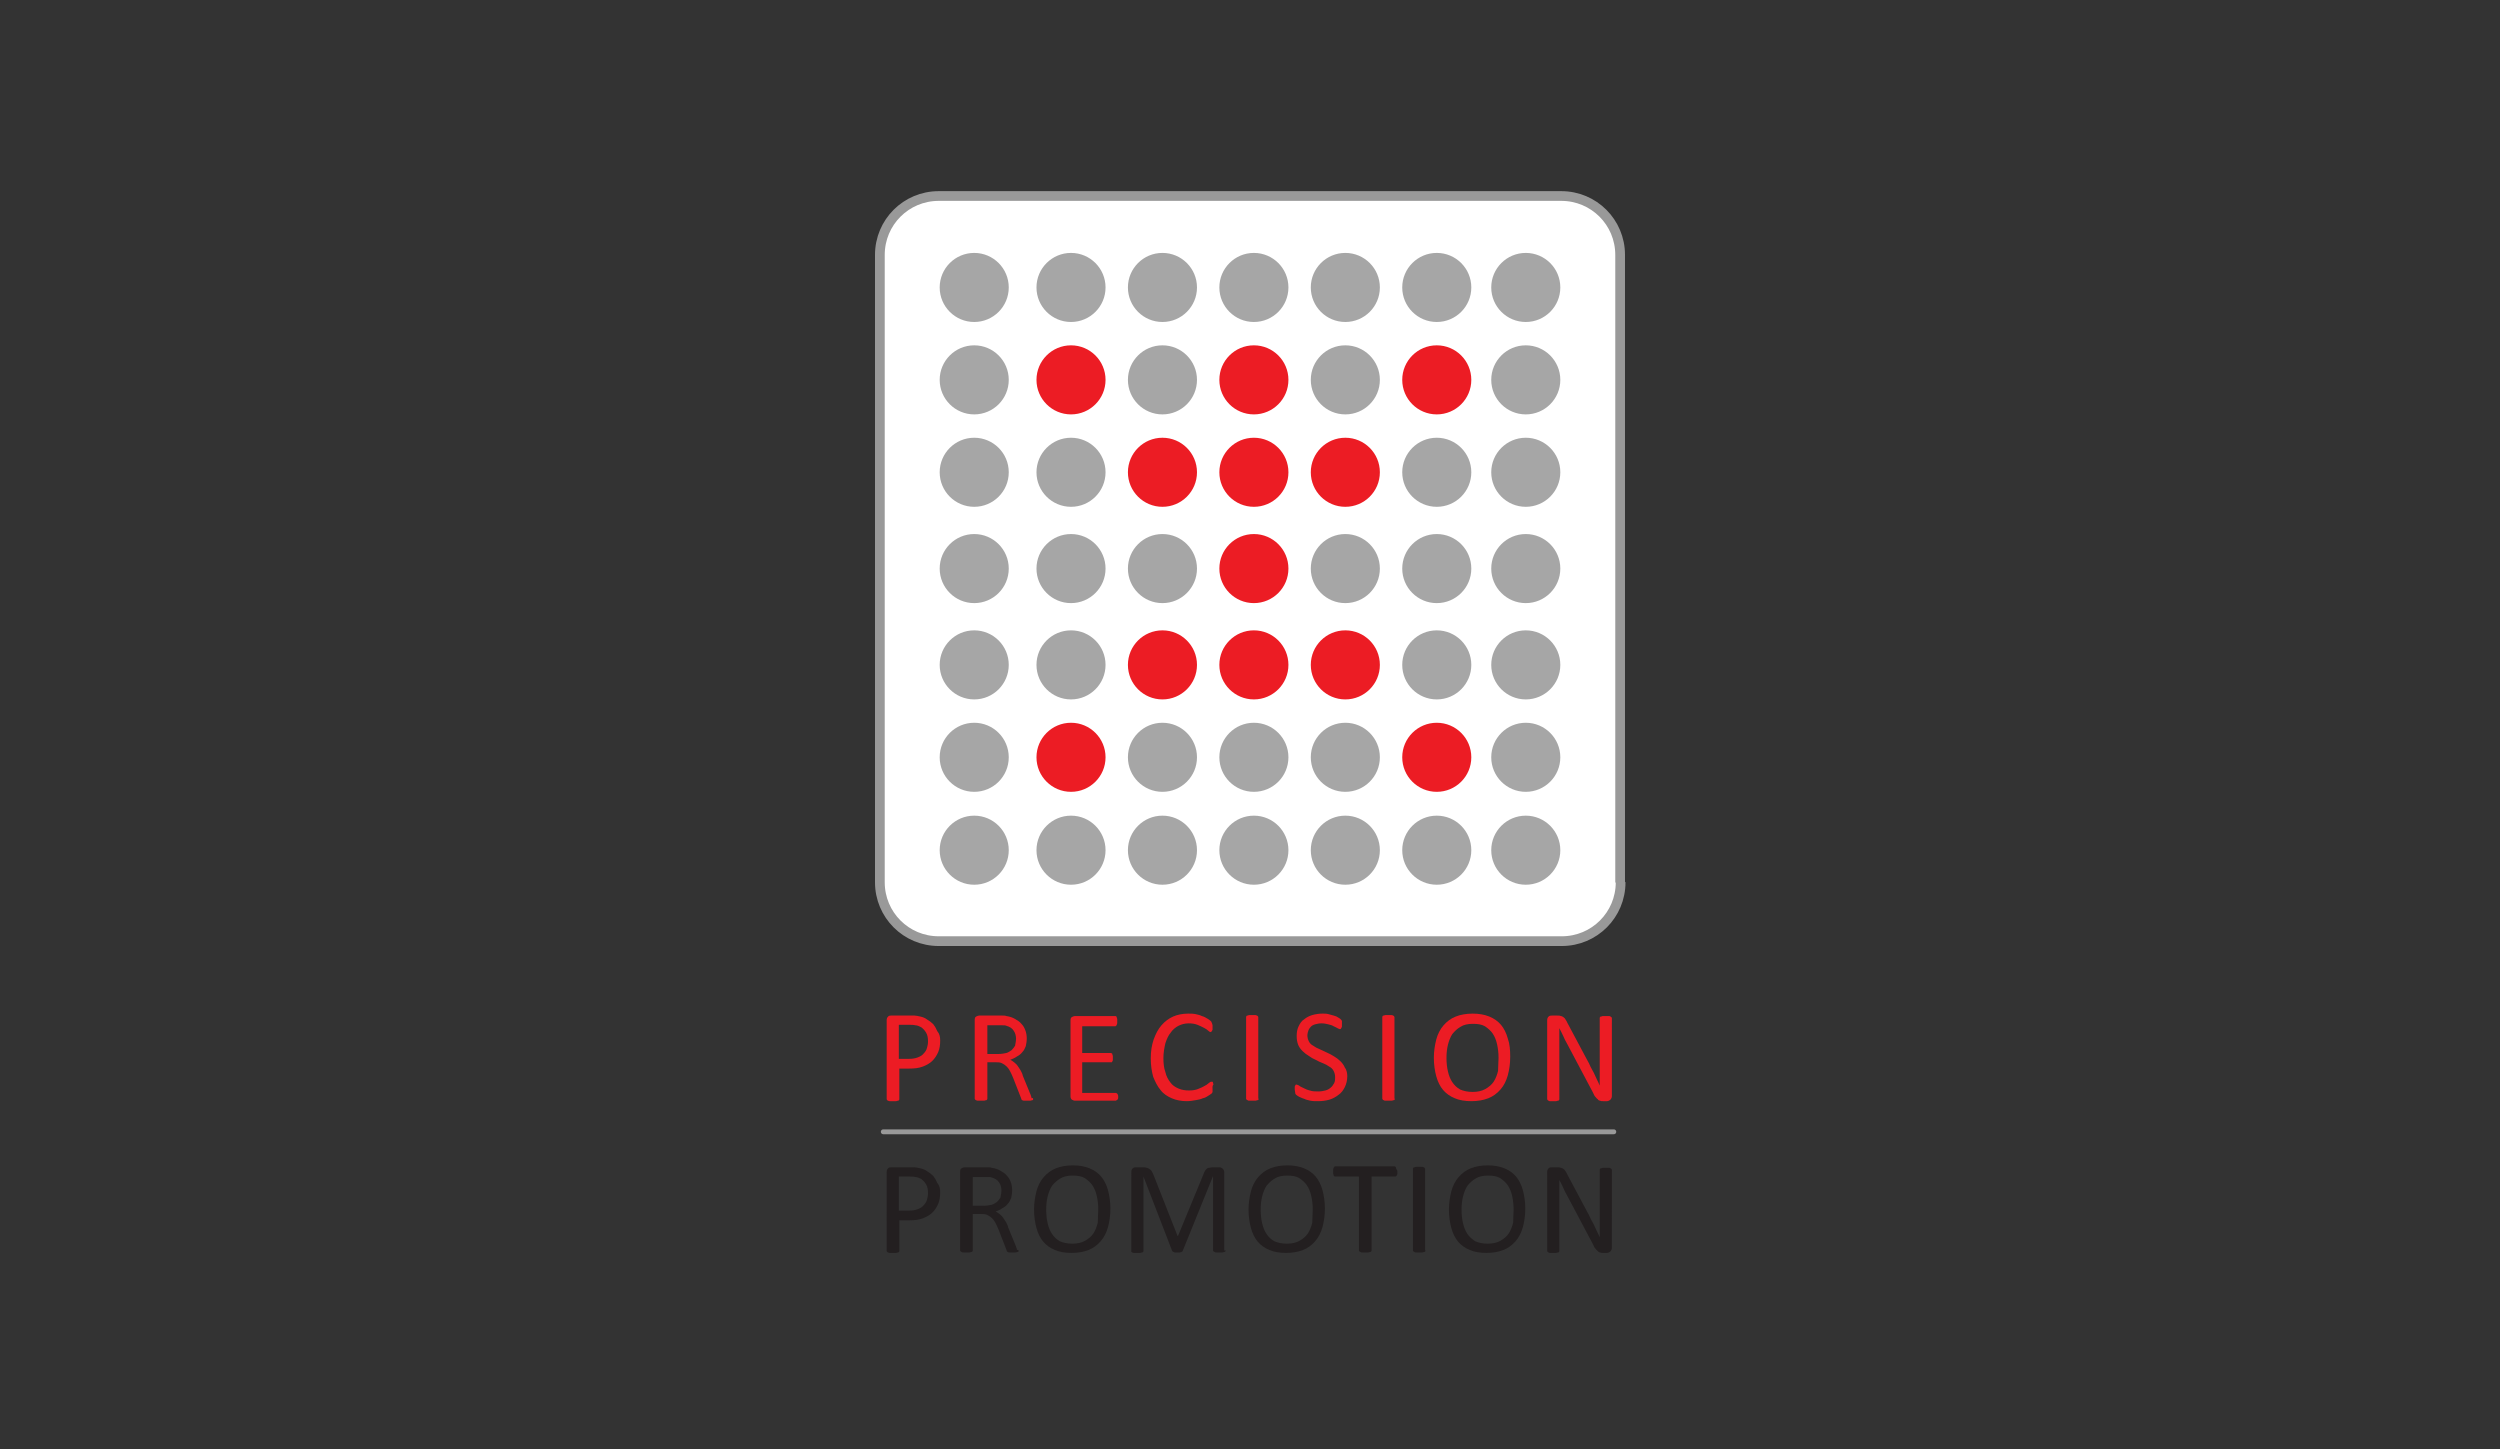 <?xml version="1.0" encoding="utf-8"?>
<!-- Generator: Adobe Illustrator 19.2.1, SVG Export Plug-In . SVG Version: 6.00 Build 0)  -->
<svg version="1.1" id="Layer_1" xmlns="http://www.w3.org/2000/svg" xmlns:xlink="http://www.w3.org/1999/xlink" x="0px" y="0px"
	 viewBox="0 0 514 298" style="enable-background:new 0 0 514 298;" xml:space="preserve">
<rect x="0" y="0" width="514" height="298" fill="#333333" stroke="none"/>
<style type="text/css">
	.st0{fill:#FFFFFF;stroke:#999999;stroke-width:2;stroke-linecap:square;stroke-linejoin:bevel;}
	.st1{fill:#EC1C24;}
	.st2{fill:#231F20;}
	.st3{fill:none;stroke:#999999;stroke-linecap:round;stroke-linejoin:round;}
	.st4{fill:#A6A6A6;}
</style>
<g>
	<path class="st0" d="M333.2,181.4c0,6.7-5.4,12.1-12.1,12.1H193c-6.7,0-12.1-5.4-12.1-12.1v-129c0-6.7,5.4-12.1,12.1-12.1h128
		c6.7,0,12.1,5.4,12.1,12.1v129H333.2z"/>
	<g>
		<g>
			<path class="st1" d="M193.3,213.9c0,0.9-0.1,1.7-0.4,2.4c-0.3,0.7-0.7,1.3-1.2,1.8s-1.2,0.9-2,1.2s-1.7,0.4-2.8,0.4h-2v6.3
				c0,0.1,0,0.1-0.1,0.2c0,0.1-0.1,0.1-0.2,0.1c-0.1,0-0.2,0.1-0.4,0.1c-0.1,0-0.3,0-0.6,0c-0.2,0-0.4,0-0.6,0c-0.1,0-0.3,0-0.4-0.1
				c-0.1,0-0.2-0.1-0.2-0.1c0-0.1-0.1-0.1-0.1-0.2v-16.2c0-0.4,0.1-0.6,0.3-0.8s0.4-0.2,0.6-0.2h3.7c0.4,0,0.7,0,1.1,0
				c0.3,0,0.8,0.1,1.2,0.2c0.5,0.1,1,0.3,1.4,0.6c0.5,0.3,0.9,0.6,1.3,1c0.3,0.4,0.6,0.9,0.8,1.4
				C193.2,212.6,193.3,213.2,193.3,213.9z M190.8,214.1c0-0.7-0.1-1.3-0.4-1.8c-0.3-0.5-0.6-0.8-1-1.1c-0.4-0.2-0.8-0.4-1.2-0.4
				c-0.4-0.1-0.8-0.1-1.2-0.1h-2.2v7h2.1c0.7,0,1.3-0.1,1.8-0.3s0.9-0.4,1.2-0.8c0.3-0.3,0.6-0.7,0.7-1.2
				C190.7,215.1,190.8,214.6,190.8,214.1z"/>
			<path class="st1" d="M212.4,225.9c0,0.1,0,0.1,0,0.2c0,0.1-0.1,0.1-0.2,0.1c-0.1,0-0.2,0.1-0.4,0.1s-0.4,0-0.6,0
				c-0.2,0-0.4,0-0.6,0c-0.1,0-0.3,0-0.4-0.1c-0.1,0-0.2-0.1-0.2-0.2c0-0.1-0.1-0.2-0.1-0.3l-1.6-4.1c-0.2-0.5-0.4-0.9-0.6-1.3
				c-0.2-0.4-0.4-0.7-0.7-1s-0.6-0.5-1-0.7s-0.8-0.2-1.4-0.2H203v7.5c0,0.1,0,0.1-0.1,0.2c0,0.1-0.1,0.1-0.2,0.1
				c-0.1,0-0.2,0.1-0.4,0.1c-0.1,0-0.3,0-0.6,0c-0.2,0-0.4,0-0.6,0c-0.1,0-0.3,0-0.4-0.1c-0.1,0-0.2-0.1-0.2-0.1
				c0-0.1-0.1-0.1-0.1-0.2v-16.2c0-0.4,0.1-0.6,0.3-0.7c0.2-0.1,0.4-0.2,0.6-0.2h3.7c0.4,0,0.8,0,1.1,0s0.6,0,0.8,0.1
				c0.7,0.1,1.3,0.3,1.8,0.6s1,0.6,1.3,1c0.4,0.4,0.6,0.8,0.8,1.3s0.3,1.1,0.3,1.7c0,0.6-0.1,1.1-0.2,1.6c-0.2,0.5-0.4,0.9-0.7,1.2
				c-0.3,0.4-0.7,0.7-1.1,0.9c-0.4,0.3-0.9,0.5-1.4,0.7c0.3,0.1,0.5,0.3,0.8,0.5c0.2,0.2,0.5,0.4,0.7,0.7s0.4,0.6,0.6,0.9
				c0.2,0.4,0.4,0.7,0.5,1.2l1.6,3.9c0.1,0.3,0.2,0.6,0.2,0.7C212.4,225.7,212.4,225.8,212.4,225.9z M208.9,213.6
				c0-0.7-0.2-1.3-0.5-1.7c-0.3-0.5-0.8-0.8-1.5-1c-0.2-0.1-0.5-0.1-0.8-0.1s-0.7,0-1.1,0h-2v5.9h2.3c0.6,0,1.1-0.1,1.6-0.2
				c0.4-0.1,0.8-0.4,1.1-0.6c0.3-0.3,0.5-0.6,0.7-0.9C208.8,214.4,208.9,214,208.9,213.6z"/>
			<path class="st1" d="M229.9,225.3c0,0.2,0,0.3,0,0.4c0,0.1,0,0.2-0.1,0.3c0,0.1-0.1,0.1-0.2,0.2c-0.1,0-0.1,0.1-0.2,0.1H221
				c-0.2,0-0.4-0.1-0.6-0.2c-0.2-0.1-0.3-0.4-0.3-0.7v-15.6c0-0.4,0.1-0.6,0.3-0.7c0.2-0.1,0.4-0.2,0.6-0.2h8.3c0.1,0,0.1,0,0.2,0.1
				c0.1,0,0.1,0.1,0.1,0.2c0,0.1,0.1,0.2,0.1,0.3s0,0.3,0,0.5s0,0.3,0,0.4c0,0.1-0.1,0.2-0.1,0.3s-0.1,0.1-0.1,0.2
				c-0.1,0-0.1,0.1-0.2,0.1h-6.8v5.5h5.9c0.1,0,0.1,0,0.2,0.1c0.1,0,0.1,0.1,0.1,0.2c0,0.1,0.1,0.2,0.1,0.3s0,0.3,0,0.4
				c0,0.2,0,0.3,0,0.4c0,0.1,0,0.2-0.1,0.3c0,0.1-0.1,0.1-0.1,0.2c-0.1,0-0.1,0-0.2,0h-5.9v6.3h6.9c0.1,0,0.1,0,0.2,0.1
				c0.1,0,0.1,0.1,0.2,0.2C229.8,225.1,229.9,225.2,229.9,225.3C229.9,225,229.9,225.1,229.9,225.3z"/>
			<path class="st1" d="M249.3,223.8c0,0.1,0,0.3,0,0.4c0,0.1,0,0.2,0,0.3s-0.1,0.2-0.1,0.2c0,0.1-0.1,0.1-0.2,0.2
				c-0.1,0.1-0.3,0.2-0.6,0.4s-0.6,0.4-1.1,0.5c-0.4,0.2-0.9,0.3-1.5,0.4c-0.6,0.1-1.2,0.2-1.8,0.2c-1.1,0-2.2-0.2-3.1-0.6
				c-0.9-0.4-1.7-0.9-2.3-1.7c-0.6-0.7-1.1-1.7-1.5-2.7c-0.3-1.1-0.5-2.3-0.5-3.8s0.2-2.7,0.6-3.9c0.4-1.1,0.9-2.1,1.6-2.9
				c0.7-0.8,1.5-1.4,2.4-1.8c0.9-0.4,2-0.6,3.1-0.6c0.5,0,1,0,1.5,0.1s0.9,0.2,1.3,0.4c0.4,0.1,0.8,0.3,1.1,0.5s0.5,0.3,0.7,0.5
				s0.2,0.2,0.2,0.3s0.1,0.1,0.1,0.2c0,0.1,0,0.2,0.1,0.3c0,0.1,0,0.3,0,0.4c0,0.2,0,0.3,0,0.5c0,0.1,0,0.2-0.1,0.3
				c0,0.1-0.1,0.1-0.1,0.2c-0.1,0-0.1,0.1-0.2,0.1c-0.1,0-0.3-0.1-0.5-0.3s-0.5-0.4-0.9-0.6c-0.4-0.2-0.8-0.4-1.3-0.6
				c-0.5-0.2-1.1-0.3-1.8-0.3c-0.8,0-1.5,0.2-2.1,0.5s-1.2,0.8-1.6,1.4c-0.5,0.6-0.8,1.3-1.1,2.2c-0.2,0.9-0.4,1.9-0.4,3
				s0.1,2.1,0.4,2.9c0.2,0.9,0.6,1.6,1,2.1c0.4,0.6,1,1,1.7,1.3s1.4,0.4,2.2,0.4c0.7,0,1.3-0.1,1.8-0.3s1-0.4,1.3-0.6
				c0.4-0.2,0.7-0.4,0.9-0.6c0.2-0.2,0.4-0.3,0.6-0.3c0.1,0,0.1,0,0.2,0c0,0,0.1,0.1,0.1,0.2c0,0.1,0,0.2,0.1,0.3
				C249.2,223.4,249.3,223.6,249.3,223.8z"/>
			<path class="st1" d="M258.8,225.9c0,0.1,0,0.1-0.1,0.2c0,0.1-0.1,0.1-0.2,0.1s-0.2,0.1-0.4,0.1c-0.1,0-0.3,0-0.6,0
				c-0.2,0-0.4,0-0.6,0s-0.3,0-0.4-0.1c-0.1,0-0.2-0.1-0.2-0.1c0-0.1-0.1-0.1-0.1-0.2v-16.8c0-0.1,0-0.1,0.1-0.2
				c0-0.1,0.1-0.1,0.2-0.1s0.2-0.1,0.4-0.1c0.1,0,0.3,0,0.5,0s0.4,0,0.6,0c0.1,0,0.3,0,0.4,0.1c0.1,0,0.2,0.1,0.2,0.1
				c0,0.1,0.1,0.1,0.1,0.2v16.8H258.8z"/>
			<path class="st1" d="M277,221.3c0,0.8-0.2,1.6-0.5,2.2c-0.3,0.6-0.7,1.2-1.3,1.6c-0.5,0.4-1.2,0.8-1.9,1
				c-0.7,0.2-1.5,0.3-2.3,0.3c-0.6,0-1.1,0-1.6-0.1s-0.9-0.2-1.3-0.4c-0.4-0.1-0.7-0.3-1-0.4c-0.3-0.2-0.5-0.3-0.6-0.4
				s-0.2-0.2-0.2-0.4s-0.1-0.4-0.1-0.7c0-0.2,0-0.4,0-0.5s0-0.2,0.1-0.3c0-0.1,0.1-0.1,0.1-0.2c0.1,0,0.1,0,0.2,0s0.3,0.1,0.5,0.2
				c0.2,0.2,0.5,0.3,0.9,0.5s0.8,0.4,1.3,0.5c0.5,0.2,1.1,0.2,1.8,0.2c0.5,0,1-0.1,1.4-0.2c0.4-0.1,0.8-0.3,1.1-0.6
				c0.3-0.2,0.5-0.6,0.7-0.9c0.2-0.4,0.2-0.8,0.2-1.2c0-0.5-0.1-0.9-0.3-1.3c-0.2-0.4-0.5-0.7-0.9-0.9c-0.4-0.3-0.8-0.5-1.3-0.7
				s-1-0.4-1.5-0.7c-0.5-0.2-1-0.5-1.4-0.8c-0.5-0.3-0.9-0.6-1.3-1s-0.7-0.8-0.9-1.3c-0.2-0.5-0.3-1.1-0.3-1.8s0.1-1.4,0.4-2
				s0.6-1.1,1.1-1.4c0.5-0.4,1-0.7,1.7-0.9s1.4-0.3,2.1-0.3c0.4,0,0.8,0,1.2,0.1c0.4,0.1,0.8,0.2,1.1,0.3c0.3,0.1,0.7,0.2,0.9,0.4
				c0.3,0.1,0.4,0.3,0.5,0.3c0.1,0.1,0.1,0.2,0.2,0.2c0,0,0,0.1,0.1,0.2c0,0.1,0,0.2,0,0.3s0,0.2,0,0.4s0,0.3,0,0.4
				c0,0.1,0,0.2-0.1,0.3c0,0.1-0.1,0.1-0.1,0.2c0,0-0.1,0.1-0.2,0.1s-0.3-0.1-0.5-0.2c-0.2-0.1-0.5-0.3-0.8-0.4
				c-0.3-0.2-0.7-0.3-1.1-0.4c-0.4-0.1-0.9-0.2-1.4-0.2s-0.9,0.1-1.3,0.2c-0.4,0.1-0.7,0.3-0.9,0.5c-0.2,0.2-0.4,0.5-0.5,0.8
				s-0.2,0.6-0.2,0.9c0,0.5,0.1,0.9,0.3,1.3c0.2,0.4,0.5,0.7,0.9,0.9c0.4,0.3,0.8,0.5,1.3,0.7s1,0.5,1.5,0.7s1,0.5,1.5,0.8
				s0.9,0.6,1.3,1s0.7,0.8,0.9,1.3C276.9,220,277,220.7,277,221.3z"/>
			<path class="st1" d="M286.8,225.9c0,0.1,0,0.1-0.1,0.2c0,0.1-0.1,0.1-0.2,0.1s-0.2,0.1-0.4,0.1c-0.1,0-0.3,0-0.6,0
				c-0.2,0-0.4,0-0.6,0s-0.3,0-0.4-0.1c-0.1,0-0.2-0.1-0.2-0.1c0-0.1-0.1-0.1-0.1-0.2v-16.8c0-0.1,0-0.1,0.1-0.2
				c0-0.1,0.1-0.1,0.2-0.1s0.2-0.1,0.4-0.1c0.1,0,0.3,0,0.5,0s0.4,0,0.6,0c0.1,0,0.3,0,0.4,0.1c0.1,0,0.2,0.1,0.2,0.1
				c0,0.1,0.1,0.1,0.1,0.2v16.8H286.8z"/>
			<path class="st1" d="M310.5,217.3c0,1.4-0.2,2.7-0.5,3.8s-0.8,2.1-1.5,2.9c-0.7,0.8-1.5,1.4-2.5,1.8c-1,0.4-2.2,0.6-3.5,0.6
				s-2.5-0.2-3.4-0.6c-1-0.4-1.8-1-2.4-1.7s-1.1-1.7-1.4-2.8s-0.5-2.4-0.5-3.8c0-1.4,0.2-2.6,0.5-3.8c0.3-1.1,0.8-2.1,1.5-2.9
				c0.7-0.8,1.5-1.4,2.5-1.8c1-0.4,2.2-0.6,3.5-0.6s2.4,0.2,3.4,0.6c1,0.4,1.8,1,2.4,1.7s1.1,1.7,1.4,2.8
				C310.4,214.6,310.5,215.9,310.5,217.3z M308.1,217.5c0-1-0.1-1.9-0.3-2.8c-0.2-0.9-0.5-1.6-0.9-2.2c-0.4-0.6-1-1.1-1.6-1.5
				c-0.7-0.4-1.5-0.5-2.5-0.5s-1.9,0.2-2.5,0.6c-0.7,0.4-1.2,0.9-1.7,1.5c-0.4,0.6-0.7,1.4-0.9,2.2c-0.2,0.8-0.3,1.7-0.3,2.7
				s0.1,2,0.3,2.8c0.2,0.9,0.5,1.6,0.9,2.2c0.4,0.6,0.9,1.1,1.6,1.5c0.7,0.3,1.5,0.5,2.6,0.5c1,0,1.9-0.2,2.6-0.6
				c0.7-0.4,1.3-0.9,1.7-1.5c0.4-0.6,0.7-1.4,0.9-2.2C308,219.3,308.1,218.4,308.1,217.5z"/>
			<path class="st1" d="M331.4,225.3c0,0.2,0,0.3-0.1,0.5c-0.1,0.1-0.1,0.2-0.2,0.3s-0.2,0.1-0.3,0.2c-0.1,0-0.2,0.1-0.4,0.1h-0.8
				c-0.2,0-0.5,0-0.6-0.1c-0.2,0-0.4-0.1-0.5-0.3c-0.2-0.1-0.3-0.3-0.5-0.5s-0.3-0.5-0.5-0.9l-5.3-10c-0.3-0.5-0.6-1.1-0.8-1.6
				c-0.3-0.6-0.5-1.1-0.8-1.6l0,0c0,0.6,0,1.3,0,2s0,1.3,0,2V226c0,0.1,0,0.1-0.1,0.2c0,0.1-0.1,0.1-0.2,0.1s-0.2,0.1-0.4,0.1
				c-0.1,0-0.3,0-0.6,0c-0.2,0-0.4,0-0.6,0c-0.1,0-0.3,0-0.3-0.1c-0.1,0-0.1-0.1-0.2-0.1c0-0.1-0.1-0.1-0.1-0.2v-16.2
				c0-0.4,0.1-0.6,0.3-0.8c0.2-0.2,0.4-0.2,0.7-0.2h1.1c0.3,0,0.5,0,0.7,0.1c0.2,0,0.3,0.1,0.5,0.2c0.1,0.1,0.3,0.2,0.4,0.4
				s0.3,0.4,0.4,0.7l4.1,7.7c0.3,0.5,0.5,0.9,0.7,1.4c0.2,0.4,0.5,0.9,0.7,1.3c0.2,0.4,0.4,0.9,0.6,1.3c0.2,0.4,0.4,0.8,0.6,1.3l0,0
				c0-0.7,0-1.5,0-2.2c0-0.8,0-1.5,0-2.2v-9.5c0-0.1,0-0.1,0.1-0.2c0-0.1,0.1-0.1,0.2-0.1s0.2-0.1,0.4-0.1c0.1,0,0.3,0,0.6,0
				c0.2,0,0.4,0,0.5,0c0.2,0,0.3,0,0.4,0.1c0.1,0,0.1,0.1,0.2,0.1c0,0.1,0.1,0.1,0.1,0.2L331.4,225.3L331.4,225.3z"/>
			<path class="st2" d="M193.3,245.1c0,0.9-0.1,1.7-0.4,2.4c-0.3,0.7-0.7,1.3-1.2,1.8s-1.2,0.9-2,1.2s-1.7,0.4-2.8,0.4h-2v6.3
				c0,0.1,0,0.1-0.1,0.2c0,0.1-0.1,0.1-0.2,0.1c-0.1,0-0.2,0.1-0.4,0.1c-0.1,0-0.3,0-0.6,0c-0.2,0-0.4,0-0.6,0c-0.1,0-0.3,0-0.4-0.1
				c-0.1,0-0.2-0.1-0.2-0.1c0-0.1-0.1-0.1-0.1-0.2V241c0-0.4,0.1-0.6,0.3-0.8s0.4-0.2,0.6-0.2h3.7c0.4,0,0.7,0,1.1,0
				c0.3,0,0.8,0.1,1.2,0.2c0.5,0.1,1,0.3,1.4,0.6c0.5,0.3,0.9,0.6,1.3,1c0.3,0.4,0.6,0.9,0.8,1.4
				C193.2,243.8,193.3,244.4,193.3,245.1z M190.8,245.3c0-0.7-0.1-1.3-0.4-1.8c-0.3-0.5-0.6-0.8-1-1.1c-0.4-0.2-0.8-0.4-1.2-0.4
				c-0.4-0.1-0.8-0.1-1.2-0.1h-2.2v7h2.1c0.7,0,1.3-0.1,1.8-0.3s0.9-0.4,1.2-0.8c0.3-0.3,0.6-0.7,0.7-1.2
				C190.7,246.3,190.8,245.8,190.8,245.3z"/>
			<path class="st2" d="M209.4,257.1c0,0.1,0,0.1,0,0.2s-0.1,0.1-0.2,0.1c-0.1,0-0.2,0.1-0.4,0.1s-0.4,0-0.6,0c-0.2,0-0.4,0-0.6,0
				c-0.1,0-0.3,0-0.4-0.1c-0.1,0-0.2-0.1-0.2-0.2s-0.1-0.2-0.1-0.3l-1.6-4.1c-0.2-0.5-0.4-0.9-0.6-1.3c-0.2-0.4-0.4-0.7-0.7-1
				s-0.6-0.5-1-0.7s-0.8-0.2-1.4-0.2H200v7.5c0,0.1,0,0.1-0.1,0.2c0,0.1-0.1,0.1-0.2,0.1c-0.1,0-0.2,0.1-0.4,0.1c-0.1,0-0.3,0-0.6,0
				c-0.2,0-0.4,0-0.6,0c-0.1,0-0.3,0-0.4-0.1c-0.1,0-0.2-0.1-0.2-0.1c0-0.1-0.1-0.1-0.1-0.2v-16.2c0-0.4,0.1-0.6,0.3-0.7
				c0.2-0.1,0.4-0.2,0.6-0.2h3.7c0.4,0,0.8,0,1.1,0s0.6,0,0.8,0.1c0.7,0.1,1.3,0.3,1.8,0.6s1,0.6,1.3,1c0.4,0.4,0.6,0.8,0.8,1.3
				s0.3,1.1,0.3,1.7c0,0.6-0.1,1.1-0.2,1.6c-0.2,0.5-0.4,0.9-0.7,1.2c-0.3,0.4-0.7,0.7-1.1,0.9c-0.4,0.3-0.9,0.5-1.4,0.7
				c0.3,0.1,0.5,0.3,0.8,0.5c0.2,0.2,0.5,0.4,0.7,0.7s0.4,0.6,0.6,0.9c0.2,0.4,0.4,0.7,0.5,1.2l1.6,3.9c0.1,0.3,0.2,0.6,0.2,0.7
				C209.4,256.9,209.4,257,209.4,257.1z M205.9,244.8c0-0.7-0.2-1.3-0.5-1.7c-0.3-0.5-0.8-0.8-1.5-1c-0.2-0.1-0.5-0.1-0.8-0.1
				s-0.7,0-1.1,0h-2v5.9h2.3c0.6,0,1.1-0.1,1.6-0.2c0.4-0.1,0.8-0.4,1.1-0.6c0.3-0.3,0.5-0.6,0.7-0.9
				C205.8,245.6,205.9,245.2,205.9,244.8z"/>
			<path class="st2" d="M228.3,248.5c0,1.4-0.2,2.7-0.5,3.8s-0.8,2.1-1.5,2.9c-0.7,0.8-1.5,1.4-2.5,1.8s-2.2,0.6-3.5,0.6
				s-2.5-0.2-3.4-0.6c-1-0.4-1.8-1-2.4-1.7c-0.6-0.7-1.1-1.7-1.4-2.8c-0.3-1.1-0.5-2.4-0.5-3.8c0-1.4,0.2-2.6,0.5-3.8
				c0.3-1.1,0.8-2.1,1.5-2.9c0.7-0.8,1.5-1.4,2.5-1.8c1-0.4,2.2-0.6,3.5-0.6s2.4,0.2,3.4,0.6c1,0.4,1.8,1,2.4,1.7
				c0.6,0.7,1.1,1.7,1.4,2.8S228.3,247.1,228.3,248.5z M225.8,248.7c0-1-0.1-1.9-0.3-2.8c-0.2-0.9-0.5-1.6-0.9-2.2
				c-0.4-0.6-1-1.1-1.6-1.5c-0.7-0.4-1.5-0.5-2.5-0.5s-1.9,0.2-2.5,0.6c-0.7,0.4-1.2,0.9-1.7,1.5c-0.4,0.6-0.7,1.4-0.9,2.2
				s-0.3,1.7-0.3,2.7s0.1,2,0.3,2.8c0.2,0.9,0.5,1.6,0.9,2.2c0.4,0.6,0.9,1.1,1.6,1.5c0.7,0.3,1.5,0.5,2.6,0.5c1,0,1.9-0.2,2.6-0.6
				c0.7-0.4,1.3-0.9,1.7-1.5s0.7-1.4,0.9-2.2C225.7,250.5,225.8,249.6,225.8,248.7z"/>
			<path class="st2" d="M252,257.1c0,0.1,0,0.1-0.1,0.2c0,0.1-0.1,0.1-0.2,0.1c-0.1,0-0.2,0.1-0.4,0.1c-0.1,0-0.3,0-0.6,0
				c-0.2,0-0.4,0-0.6,0c-0.2,0-0.3,0-0.4-0.1c-0.1,0-0.2-0.1-0.2-0.1c0-0.1-0.1-0.1-0.1-0.2v-15.3l0,0l-6.2,15.3
				c0,0.1-0.1,0.1-0.1,0.2c0,0-0.1,0.1-0.2,0.1c-0.1,0-0.2,0.1-0.3,0.1s-0.3,0-0.5,0s-0.4,0-0.5,0s-0.2,0-0.3-0.1
				c-0.1,0-0.2-0.1-0.2-0.1l-0.1-0.1l-5.9-15.3l0,0v15.3c0,0.1,0,0.1-0.1,0.2c0,0.1-0.1,0.1-0.2,0.1c-0.1,0-0.2,0.1-0.4,0.1
				c-0.1,0-0.3,0-0.6,0c-0.2,0-0.4,0-0.6,0c-0.1,0-0.3,0-0.4-0.1c-0.1,0-0.1-0.1-0.2-0.1c0-0.1,0-0.1,0-0.2V241
				c0-0.4,0.1-0.6,0.3-0.8s0.4-0.2,0.7-0.2h1.4c0.3,0,0.5,0,0.8,0.1c0.2,0.1,0.4,0.1,0.6,0.3c0.2,0.1,0.3,0.3,0.4,0.4
				c0.1,0.2,0.2,0.4,0.3,0.6l5,12.7h0.1l5.2-12.6c0.1-0.3,0.2-0.5,0.3-0.7s0.2-0.3,0.4-0.5c0.1-0.1,0.3-0.2,0.5-0.2s0.4-0.1,0.6-0.1
				h1.5c0.1,0,0.3,0,0.4,0.1c0.1,0,0.2,0.1,0.3,0.2c0.1,0.1,0.2,0.2,0.2,0.3c0.1,0.1,0.1,0.3,0.1,0.5v16H252z"/>
			<path class="st2" d="M272.4,248.5c0,1.4-0.2,2.7-0.5,3.8s-0.8,2.1-1.5,2.9c-0.7,0.8-1.5,1.4-2.5,1.8s-2.2,0.6-3.5,0.6
				s-2.5-0.2-3.4-0.6c-1-0.4-1.8-1-2.4-1.7s-1.1-1.7-1.4-2.8s-0.5-2.4-0.5-3.8c0-1.4,0.2-2.6,0.5-3.8c0.3-1.1,0.8-2.1,1.5-2.9
				c0.7-0.8,1.5-1.4,2.5-1.8c1-0.4,2.2-0.6,3.5-0.6s2.4,0.2,3.4,0.6c1,0.4,1.8,1,2.4,1.7s1.1,1.7,1.4,2.8
				C272.2,245.8,272.4,247.1,272.4,248.5z M269.9,248.7c0-1-0.1-1.9-0.3-2.8c-0.2-0.9-0.5-1.6-0.9-2.2c-0.4-0.6-1-1.1-1.6-1.5
				c-0.7-0.4-1.5-0.5-2.5-0.5s-1.9,0.2-2.5,0.6c-0.7,0.4-1.2,0.9-1.7,1.5c-0.4,0.6-0.7,1.4-0.9,2.2c-0.2,0.8-0.3,1.7-0.3,2.7
				s0.1,2,0.3,2.8c0.2,0.9,0.5,1.6,0.9,2.2c0.4,0.6,0.9,1.1,1.6,1.5c0.7,0.3,1.5,0.5,2.6,0.5c1,0,1.9-0.2,2.6-0.6
				c0.7-0.4,1.3-0.9,1.7-1.5c0.4-0.6,0.7-1.4,0.9-2.2C269.8,250.5,269.9,249.6,269.9,248.7z"/>
			<path class="st2" d="M287.3,240.9c0,0.2,0,0.3,0,0.4c0,0.1,0,0.2-0.1,0.3c0,0.1-0.1,0.1-0.1,0.2c-0.1,0-0.1,0.1-0.2,0.1H282v15.2
				c0,0.1,0,0.1-0.1,0.2c0,0.1-0.1,0.1-0.2,0.1s-0.2,0.1-0.4,0.1c-0.1,0-0.3,0-0.6,0c-0.2,0-0.4,0-0.6,0s-0.3,0-0.4-0.1
				c-0.1,0-0.2-0.1-0.2-0.1c0-0.1-0.1-0.1-0.1-0.2v-15.2h-4.9c-0.1,0-0.1,0-0.2-0.1c-0.1,0-0.1-0.1-0.1-0.2c0-0.1-0.1-0.2-0.1-0.3
				s0-0.3,0-0.4c0-0.2,0-0.3,0-0.5c0-0.1,0.1-0.2,0.1-0.3s0.1-0.1,0.1-0.2c0.1,0,0.1-0.1,0.2-0.1h12.2c0.1,0,0.1,0,0.2,0.1
				c0.1,0,0.1,0.1,0.1,0.2c0,0.1,0.1,0.2,0.1,0.3C287.3,240.6,287.3,240.8,287.3,240.9z"/>
			<path class="st2" d="M293.1,257.1c0,0.1,0,0.1-0.1,0.2c0,0.1-0.1,0.1-0.2,0.1s-0.2,0.1-0.4,0.1c-0.1,0-0.3,0-0.6,0
				c-0.2,0-0.4,0-0.6,0s-0.3,0-0.4-0.1c-0.1,0-0.2-0.1-0.2-0.1c0-0.1-0.1-0.1-0.1-0.2v-16.8c0-0.1,0-0.1,0.1-0.2
				c0-0.1,0.1-0.1,0.2-0.1s0.2-0.1,0.4-0.1c0.1,0,0.3,0,0.5,0s0.4,0,0.6,0c0.1,0,0.3,0,0.4,0.1c0.1,0,0.2,0.1,0.2,0.1
				c0,0.1,0.1,0.1,0.1,0.2v16.8H293.1z"/>
			<path class="st2" d="M313.6,248.5c0,1.4-0.2,2.7-0.5,3.8s-0.8,2.1-1.5,2.9c-0.7,0.8-1.5,1.4-2.5,1.8s-2.2,0.6-3.5,0.6
				s-2.5-0.2-3.4-0.6c-1-0.4-1.8-1-2.4-1.7s-1.1-1.7-1.4-2.8s-0.5-2.4-0.5-3.8c0-1.4,0.2-2.6,0.5-3.8c0.3-1.1,0.8-2.1,1.5-2.9
				c0.7-0.8,1.5-1.4,2.5-1.8c1-0.4,2.2-0.6,3.5-0.6s2.4,0.2,3.4,0.6c1,0.4,1.8,1,2.4,1.7s1.1,1.7,1.4,2.8S313.6,247.1,313.6,248.5z
				 M311.2,248.7c0-1-0.1-1.9-0.3-2.8c-0.2-0.9-0.5-1.6-0.9-2.2c-0.4-0.6-1-1.1-1.6-1.5c-0.7-0.4-1.5-0.5-2.5-0.5s-1.9,0.2-2.5,0.6
				c-0.7,0.4-1.2,0.9-1.7,1.5c-0.4,0.6-0.7,1.4-0.9,2.2c-0.2,0.8-0.3,1.7-0.3,2.7s0.1,2,0.3,2.8c0.2,0.9,0.5,1.6,0.9,2.2
				c0.4,0.6,1,1.1,1.6,1.5c0.7,0.3,1.5,0.5,2.6,0.5c1,0,1.9-0.2,2.6-0.6c0.7-0.4,1.3-0.9,1.7-1.5c0.4-0.6,0.7-1.4,0.9-2.2
				C311.1,250.5,311.2,249.6,311.2,248.7z"/>
			<path class="st2" d="M331.4,256.5c0,0.2,0,0.3-0.1,0.5c-0.1,0.1-0.1,0.2-0.2,0.3c-0.1,0.1-0.2,0.1-0.3,0.2
				c-0.1,0-0.2,0.1-0.4,0.1h-0.8c-0.2,0-0.5,0-0.6-0.1c-0.2,0-0.4-0.1-0.5-0.3c-0.2-0.1-0.3-0.3-0.5-0.5s-0.3-0.5-0.5-0.9l-5.3-10
				c-0.3-0.5-0.6-1.1-0.8-1.6c-0.3-0.6-0.5-1.1-0.8-1.6l0,0c0,0.6,0,1.3,0,2s0,1.3,0,2v10.6c0,0.1,0,0.1-0.1,0.2
				c0,0.1-0.1,0.1-0.2,0.1s-0.2,0.1-0.4,0.1c-0.1,0-0.3,0-0.6,0c-0.2,0-0.4,0-0.6,0c-0.1,0-0.3,0-0.3-0.1c-0.1,0-0.1-0.1-0.2-0.1
				c0-0.1-0.1-0.1-0.1-0.2V241c0-0.4,0.1-0.6,0.3-0.8c0.2-0.2,0.4-0.2,0.7-0.2h1.1c0.3,0,0.5,0,0.7,0.1c0.2,0,0.3,0.1,0.5,0.2
				c0.1,0.1,0.3,0.2,0.4,0.4s0.3,0.4,0.4,0.7l4.1,7.7c0.3,0.5,0.5,0.9,0.7,1.4c0.2,0.4,0.5,0.9,0.7,1.3c0.2,0.4,0.4,0.9,0.6,1.3
				c0.2,0.4,0.4,0.8,0.6,1.3l0,0c0-0.7,0-1.5,0-2.2c0-0.8,0-1.5,0-2.2v-9.5c0-0.1,0-0.1,0.1-0.2c0-0.1,0.1-0.1,0.2-0.1
				s0.2-0.1,0.4-0.1c0.1,0,0.3,0,0.6,0c0.2,0,0.4,0,0.5,0c0.2,0,0.3,0,0.4,0.1c0.1,0,0.1,0.1,0.2,0.1c0,0.1,0.1,0.1,0.1,0.2
				L331.4,256.5L331.4,256.5z"/>
		</g>
		<line class="st3" x1="181.6" y1="232.7" x2="331.8" y2="232.7"/>
	</g>
	<g>
		<circle class="st4" cx="220.2" cy="59.1" r="7.1"/>
		<circle class="st4" cx="239" cy="59.1" r="7.1"/>
		<circle class="st4" cx="257.8" cy="59.1" r="7.1"/>
		<circle class="st4" cx="276.6" cy="59.1" r="7.1"/>
		<circle class="st4" cx="295.4" cy="59.1" r="7.1"/>
		<circle class="st1" cx="220.2" cy="155.7" r="7.1"/>
		<circle class="st4" cx="239" cy="155.7" r="7.1"/>
		<circle class="st4" cx="257.8" cy="155.7" r="7.1"/>
		<circle class="st4" cx="276.6" cy="155.7" r="7.1"/>
		<circle class="st1" cx="295.4" cy="155.7" r="7.1"/>
		<circle class="st4" cx="220.2" cy="97.1" r="7.1"/>
		<circle class="st1" cx="239" cy="97.1" r="7.1"/>
		<circle class="st1" cx="257.8" cy="97.1" r="7.1"/>
		<circle class="st1" cx="276.6" cy="97.1" r="7.1"/>
		<circle class="st4" cx="295.4" cy="97.1" r="7.1"/>
		<circle class="st4" cx="220.2" cy="116.9" r="7.1"/>
		<circle class="st4" cx="239" cy="116.9" r="7.1"/>
		<circle class="st1" cx="257.8" cy="116.9" r="7.1"/>
		<circle class="st4" cx="276.6" cy="116.9" r="7.1"/>
		<circle class="st4" cx="295.4" cy="116.9" r="7.1"/>
		<circle class="st4" cx="220.2" cy="136.7" r="7.1"/>
		<circle class="st1" cx="239" cy="136.7" r="7.1"/>
		<circle class="st1" cx="257.8" cy="136.7" r="7.1"/>
		<circle class="st1" cx="276.6" cy="136.7" r="7.1"/>
		<circle class="st4" cx="295.4" cy="136.7" r="7.1"/>
		<circle class="st1" cx="220.2" cy="78.1" r="7.1"/>
		<circle class="st4" cx="239" cy="78.1" r="7.1"/>
		<circle class="st1" cx="257.8" cy="78.1" r="7.1"/>
		<circle class="st4" cx="276.6" cy="78.1" r="7.1"/>
		<circle class="st1" cx="295.4" cy="78.1" r="7.1"/>
		<circle class="st4" cx="313.7" cy="59.1" r="7.1"/>
		<circle class="st4" cx="313.7" cy="155.7" r="7.1"/>
		<circle class="st4" cx="313.7" cy="97.1" r="7.1"/>
		<circle class="st4" cx="313.7" cy="116.9" r="7.1"/>
		<circle class="st4" cx="313.7" cy="136.7" r="7.1"/>
		<circle class="st4" cx="313.7" cy="78.1" r="7.1"/>
		<circle class="st4" cx="200.3" cy="59.1" r="7.1"/>
		<circle class="st4" cx="220.2" cy="174.8" r="7.1"/>
		<circle class="st4" cx="239" cy="174.8" r="7.1"/>
		<circle class="st4" cx="257.8" cy="174.8" r="7.1"/>
		<circle class="st4" cx="276.6" cy="174.8" r="7.1"/>
		<circle class="st4" cx="295.4" cy="174.8" r="7.1"/>
		<circle class="st4" cx="313.7" cy="174.8" r="7.1"/>
		<circle class="st4" cx="200.3" cy="174.8" r="7.1"/>
		<circle class="st4" cx="200.3" cy="155.7" r="7.1"/>
		<circle class="st4" cx="200.3" cy="97.1" r="7.1"/>
		<circle class="st4" cx="200.3" cy="116.9" r="7.1"/>
		<circle class="st4" cx="200.3" cy="136.7" r="7.1"/>
		<circle class="st4" cx="200.3" cy="78.1" r="7.1"/>
	</g>
</g>
</svg>
